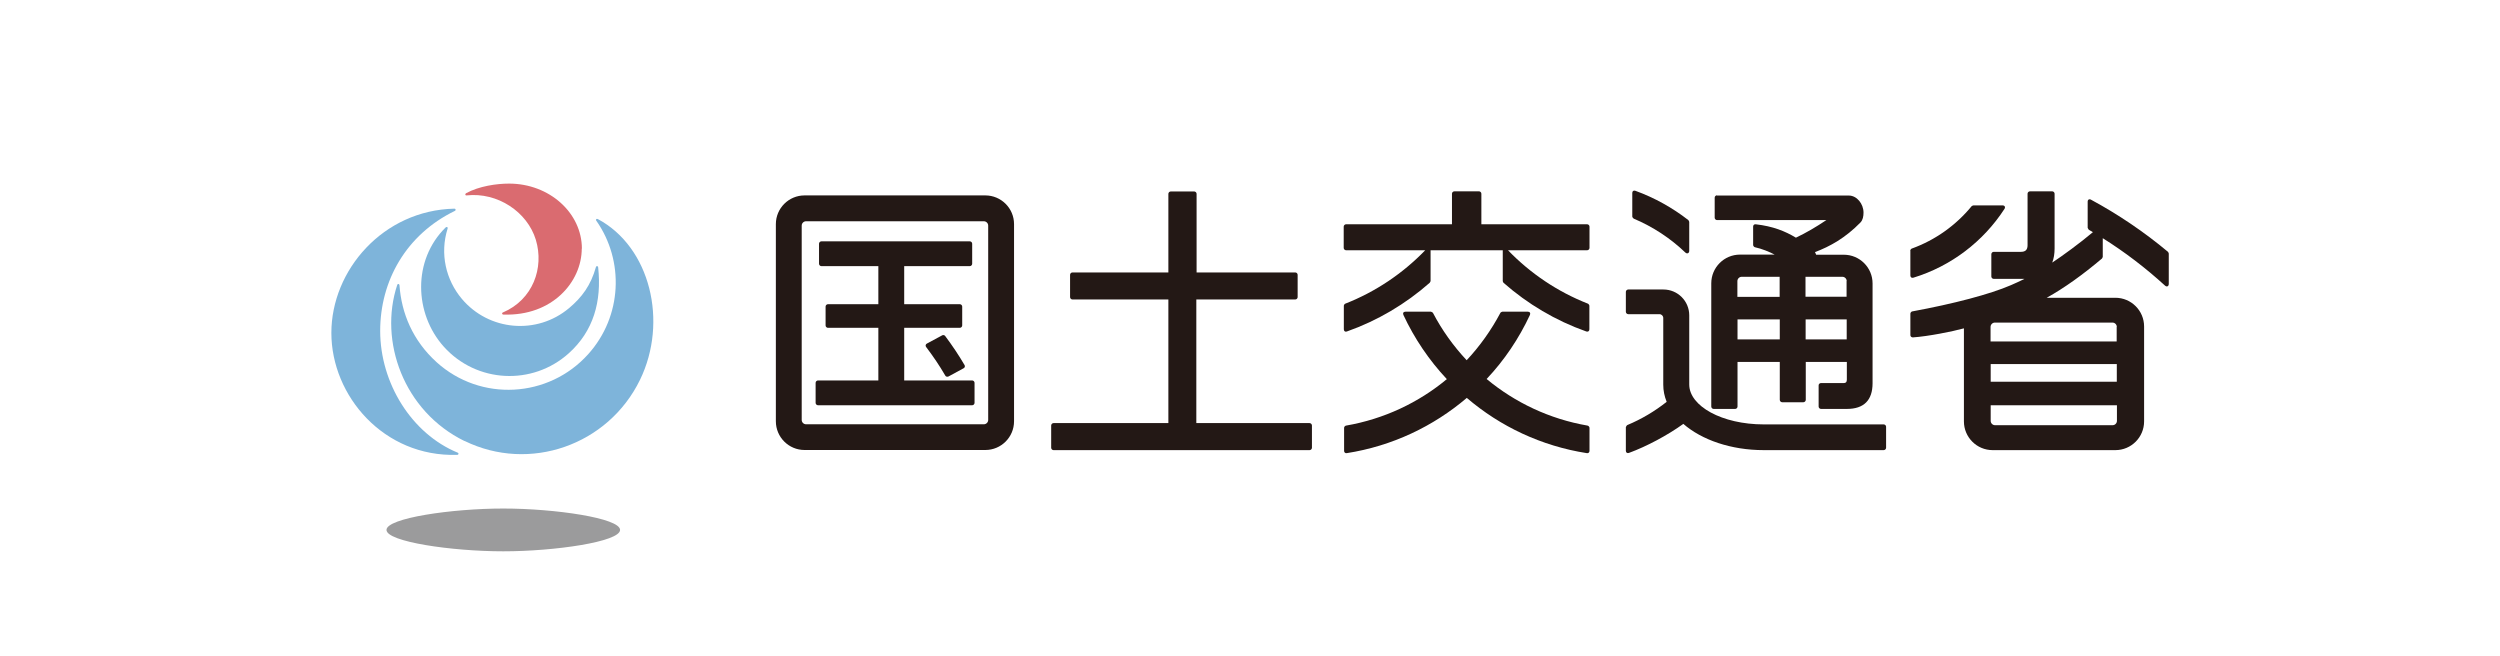<?xml version="1.0" encoding="UTF-8"?><svg id="_レイヤー_2" xmlns="http://www.w3.org/2000/svg" viewBox="0 0 190.5 50"><defs><style>.cls-1{fill:#9b9b9c;}.cls-1,.cls-2,.cls-3,.cls-4,.cls-5{stroke-width:0px;}.cls-2{fill:#231815;}.cls-3{fill:#da6b70;}.cls-4{fill:#7eb4da;}.cls-5{fill:#fff;}</style></defs><g id="menu"><rect class="cls-5" width="190.5" height="50"/><path class="cls-1" d="m29.45,40.38c0-.9,4.96-1.63,8.9-1.63s8.9.73,8.9,1.63-4.96,1.63-8.9,1.63-8.9-.73-8.9-1.63"/><path class="cls-4" d="m28.97,25.21c0,3.99,2.4,7.84,5.9,9.28.11.04.08.17-.03.17-5.6.18-9.59-4.5-9.59-9.29s3.95-9.35,9.37-9.47c.11,0,.14.12.04.17-3.72,1.81-5.69,5.33-5.69,9.15"/><path class="cls-4" d="m35.4,33.61c-4.65-2.27-6.55-7.63-5.13-11.9.04-.11.16-.09.17.02.15,2.14,1.01,4.22,2.83,5.87,3.35,3.03,8.53,2.75,11.55-.61,2.6-2.89,2.76-7.12.62-10.17-.07-.09.01-.18.11-.13,4.01,2.14,5.37,7.83,3.22,12.25-2.43,4.99-8.42,7.08-13.37,4.66"/><path class="cls-3" d="m44.33,18.94c0,2.53-2.24,5.16-5.97,5.03-.11,0-.14-.12-.04-.16,2.28-.97,3.16-3.39,2.51-5.54-.65-2.12-2.91-3.64-5.28-3.38-.11.01-.13-.11-.03-.17.99-.54,2.33-.73,3.27-.73,3.07,0,5.55,2.23,5.55,4.96"/><path class="cls-4" d="m43.35,23.49c1-.84,1.67-1.75,2.06-3.14.03-.11.16-.09.17.02.28,2.61-.36,4.86-2.24,6.55-2.77,2.49-7.03,2.27-9.52-.5-2.26-2.52-2.4-6.6.14-9.09.08-.07.18-.03.15.08-.61,1.93-.13,3.92,1.08,5.36,2.06,2.45,5.72,2.77,8.17.71"/><path class="cls-2" d="m154.25,21.25h-.16s-2.17,0-2.17,0c-.09,0-.18-.08-.18-.18v-1.7c0-.09.08-.18.18-.18h2.08c.34,0,.5-.16.5-.5v-3.93c0-.09.08-.18.18-.18h1.7c.09,0,.18.08.18.18v4.17c0,.41-.06.77-.18,1.08.79-.52,2.13-1.5,3.1-2.32l-.31-.18s-.09-.12-.09-.15v-1.99c0-.16.12-.23.26-.15,2.09,1.13,4.05,2.46,5.86,3.97.02.02.06.11.06.13v2.31c0,.19-.15.26-.29.13-1.47-1.34-3.05-2.55-4.74-3.61v1.42s-.04.12-.06.13c-1.48,1.25-2.88,2.25-4.21,2.99h5.23c1.21,0,2.19.98,2.19,2.19v7.23c0,1.21-.98,2.19-2.19,2.19h-9.35c-1.21,0-2.19-.98-2.19-2.19v-7.09c-.87.24-2.72.61-3.89.69-.1,0-.19-.07-.19-.17v-1.64c0-.07.07-.16.14-.17,3.15-.58,5.93-1.31,7.52-2,.34-.15.68-.3,1.02-.47m-2.56,7.83h9.61v-1.35h-9.61v1.35Zm0,1.79v1.19c0,.18.15.33.33.33h8.96c.18,0,.33-.15.33-.33v-1.19h-9.61Zm9.61-5.97c0-.18-.15-.33-.33-.33h-8.96c-.18,0-.33.15-.33.33v1.11h9.61v-1.11Z"/><path class="cls-2" d="m130.82,14.9h10.06c.62,0,1.12.64,1.12,1.3,0,.28-.05.56-.23.75-1.15,1.18-2.34,1.84-3.47,2.26.04.06.06.13.09.2h2.11c1.21,0,2.19.98,2.19,2.19v7.6c0,1.3-.66,1.96-1.96,1.96h-1.97c-.09,0-.18-.08-.18-.18v-1.62c0-.09.08-.17.18-.17h1.73c.16,0,.24-.07.24-.26v-1.35h-3.13v2.89c0,.09-.08.18-.18.18h-1.62c-.09,0-.18-.08-.18-.18v-2.89h-3.22v3.4c0,.09-.08.18-.18.18h-1.64c-.09,0-.18-.08-.18-.18v-9.39c0-1.21.98-2.19,2.19-2.19h2.64c-.4-.21-.98-.45-1.5-.56-.06-.01-.14-.1-.14-.17v-1.41c0-.11.09-.19.2-.17,1.31.15,2.23.52,3.06,1.02.76-.36,1.53-.81,2.32-1.34h-8.33c-.09,0-.18-.08-.18-.18v-1.53c0-.09.08-.18.18-.18m9.88,6.54c0-.18-.15-.33-.33-.33h-2.81v1.52h3.13v-1.2Zm-5.1-.33h-2.9c-.18,0-.33.15-.33.33v1.2h3.22v-1.52Zm1.97,4.77h3.13v-1.52h-3.13v1.52Zm-5.19,0h3.22v-1.52h-3.22v1.52Z"/><path class="cls-2" d="m145.56,19.1c0-.05.07-.15.12-.16,1.8-.65,3.37-1.78,4.56-3.23.02-.02.11-.06.14-.06h2.21c.17,0,.24.13.15.27-1.61,2.48-4.06,4.36-6.94,5.24-.13.04-.23-.03-.23-.17v-1.89"/><path class="cls-2" d="m77.27,17.08v15.02c0,1.21-.98,2.19-2.19,2.19h-13.77c-1.21,0-2.19-.98-2.19-2.19v-15.02c0-1.21.98-2.19,2.19-2.19h13.77c1.21,0,2.19.98,2.19,2.19m-15.85-.22c-.18,0-.33.15-.33.33v14.81c0,.18.15.33.33.33h13.55c.18,0,.33-.15.33-.33v-14.81c0-.18-.15-.33-.33-.33h-13.55Z"/><path class="cls-2" d="m68.9,20.28v2.9h4.24c.09,0,.18.08.18.18v1.44c0,.09-.08.18-.18.18h-4.24v4.01h5.18c.09,0,.18.08.18.18v1.53c0,.09-.08.18-.18.18h-11.75c-.09,0-.18-.08-.18-.18v-1.53c0-.09.08-.18.18-.18h4.6v-4.01h-3.84c-.09,0-.18-.08-.18-.18v-1.44c0-.09.08-.18.18-.18h3.84v-2.9h-4.34c-.09,0-.18-.08-.18-.18v-1.53c0-.09.08-.18.18-.18h11.31c.09,0,.18.08.18.18v1.53c0,.09-.08.18-.18.18h-5"/><path class="cls-2" d="m72.26,28.69c-.08.04-.19.01-.23-.07-.44-.76-.93-1.48-1.46-2.18-.07-.09-.04-.21.06-.26l1.17-.63c.07-.04.18-.01.22.05.53.71,1.03,1.45,1.48,2.22.05.08.02.2-.07.24l-1.16.63"/><path class="cls-2" d="m91.16,22.82v9.42h8.63c.09,0,.18.08.18.18v1.7c0,.09-.08.18-.18.18h-19.51c-.09,0-.18-.08-.18-.18v-1.7c0-.09.08-.18.18-.18h8.75v-9.42h-7.31c-.09,0-.18-.08-.18-.18v-1.7c0-.09.08-.18.18-.18h7.31v-5.99c0-.09.08-.18.18-.18h1.79c.09,0,.18.08.18.18v5.99h7.52c.09,0,.18.08.18.18v1.7c0,.09-.08.18-.18.18h-7.52"/><path class="cls-2" d="m114.5,19.07h-5.49v2.35s-.05.12-.07.13c-1.83,1.61-3.96,2.88-6.31,3.71-.13.05-.23-.03-.23-.17v-1.79c0-.05.06-.15.11-.16,2.32-.91,4.39-2.31,6.09-4.07h-6.03c-.09,0-.18-.08-.18-.18v-1.62c0-.09.08-.18.18-.18h8.07v-2.33c0-.09.08-.18.18-.18h1.88c.09,0,.18.08.18.18v2.33h8.06c.09,0,.18.08.18.18v1.62c0,.09-.08.18-.18.18h-6.03c1.7,1.76,3.77,3.16,6.09,4.07.05.02.11.11.11.16v1.79c0,.14-.1.21-.23.17-2.35-.83-4.48-2.1-6.31-3.71-.02-.01-.06-.11-.06-.13v-2.35"/><path class="cls-2" d="m110.24,28.88c-1.34-1.43-2.46-3.08-3.3-4.88-.06-.14,0-.25.16-.25h1.94s.14.06.15.09c.69,1.32,1.56,2.53,2.57,3.61,1.01-1.08,1.87-2.29,2.57-3.61.02-.04.12-.09.15-.09h1.94c.15,0,.22.11.16.25-.84,1.8-1.95,3.45-3.3,4.88,2.17,1.8,4.8,3.05,7.69,3.55.07.01.15.1.15.17v1.76c0,.11-.09.19-.2.17-3.46-.54-6.6-2.03-9.15-4.21-2.55,2.17-5.69,3.67-9.15,4.21-.11.02-.2-.06-.2-.17v-1.76c0-.07.07-.16.15-.17,2.89-.5,5.53-1.75,7.69-3.55"/><path class="cls-2" d="m128.72,19.11c0,.19-.16.26-.3.13-1.13-1.08-2.46-1.96-3.93-2.58-.04-.02-.11-.11-.11-.16v-1.8c0-.14.1-.21.24-.16,1.46.53,2.82,1.29,4.03,2.23.02.02.07.11.07.14v2.21"/><path class="cls-2" d="m128.27,32.3c-1.19.86-2.8,1.72-4.14,2.21-.13.05-.24-.02-.24-.16v-1.8s.06-.14.11-.16c1.08-.45,2.09-1.05,3-1.77-.17-.42-.26-.85-.26-1.31v-5.08c0-.16-.13-.29-.29-.29h-2.38c-.09,0-.18-.08-.18-.18v-1.52c0-.09.08-.18.18-.18h2.68c1.09,0,1.97.88,1.97,1.97v5.27c0,1.64,2.49,3.04,5.68,3.04h9.14c.09,0,.18.08.18.18v1.6c0,.09-.08.18-.18.18h-9.14c-2.5,0-4.73-.78-6.13-2"/></g></svg>